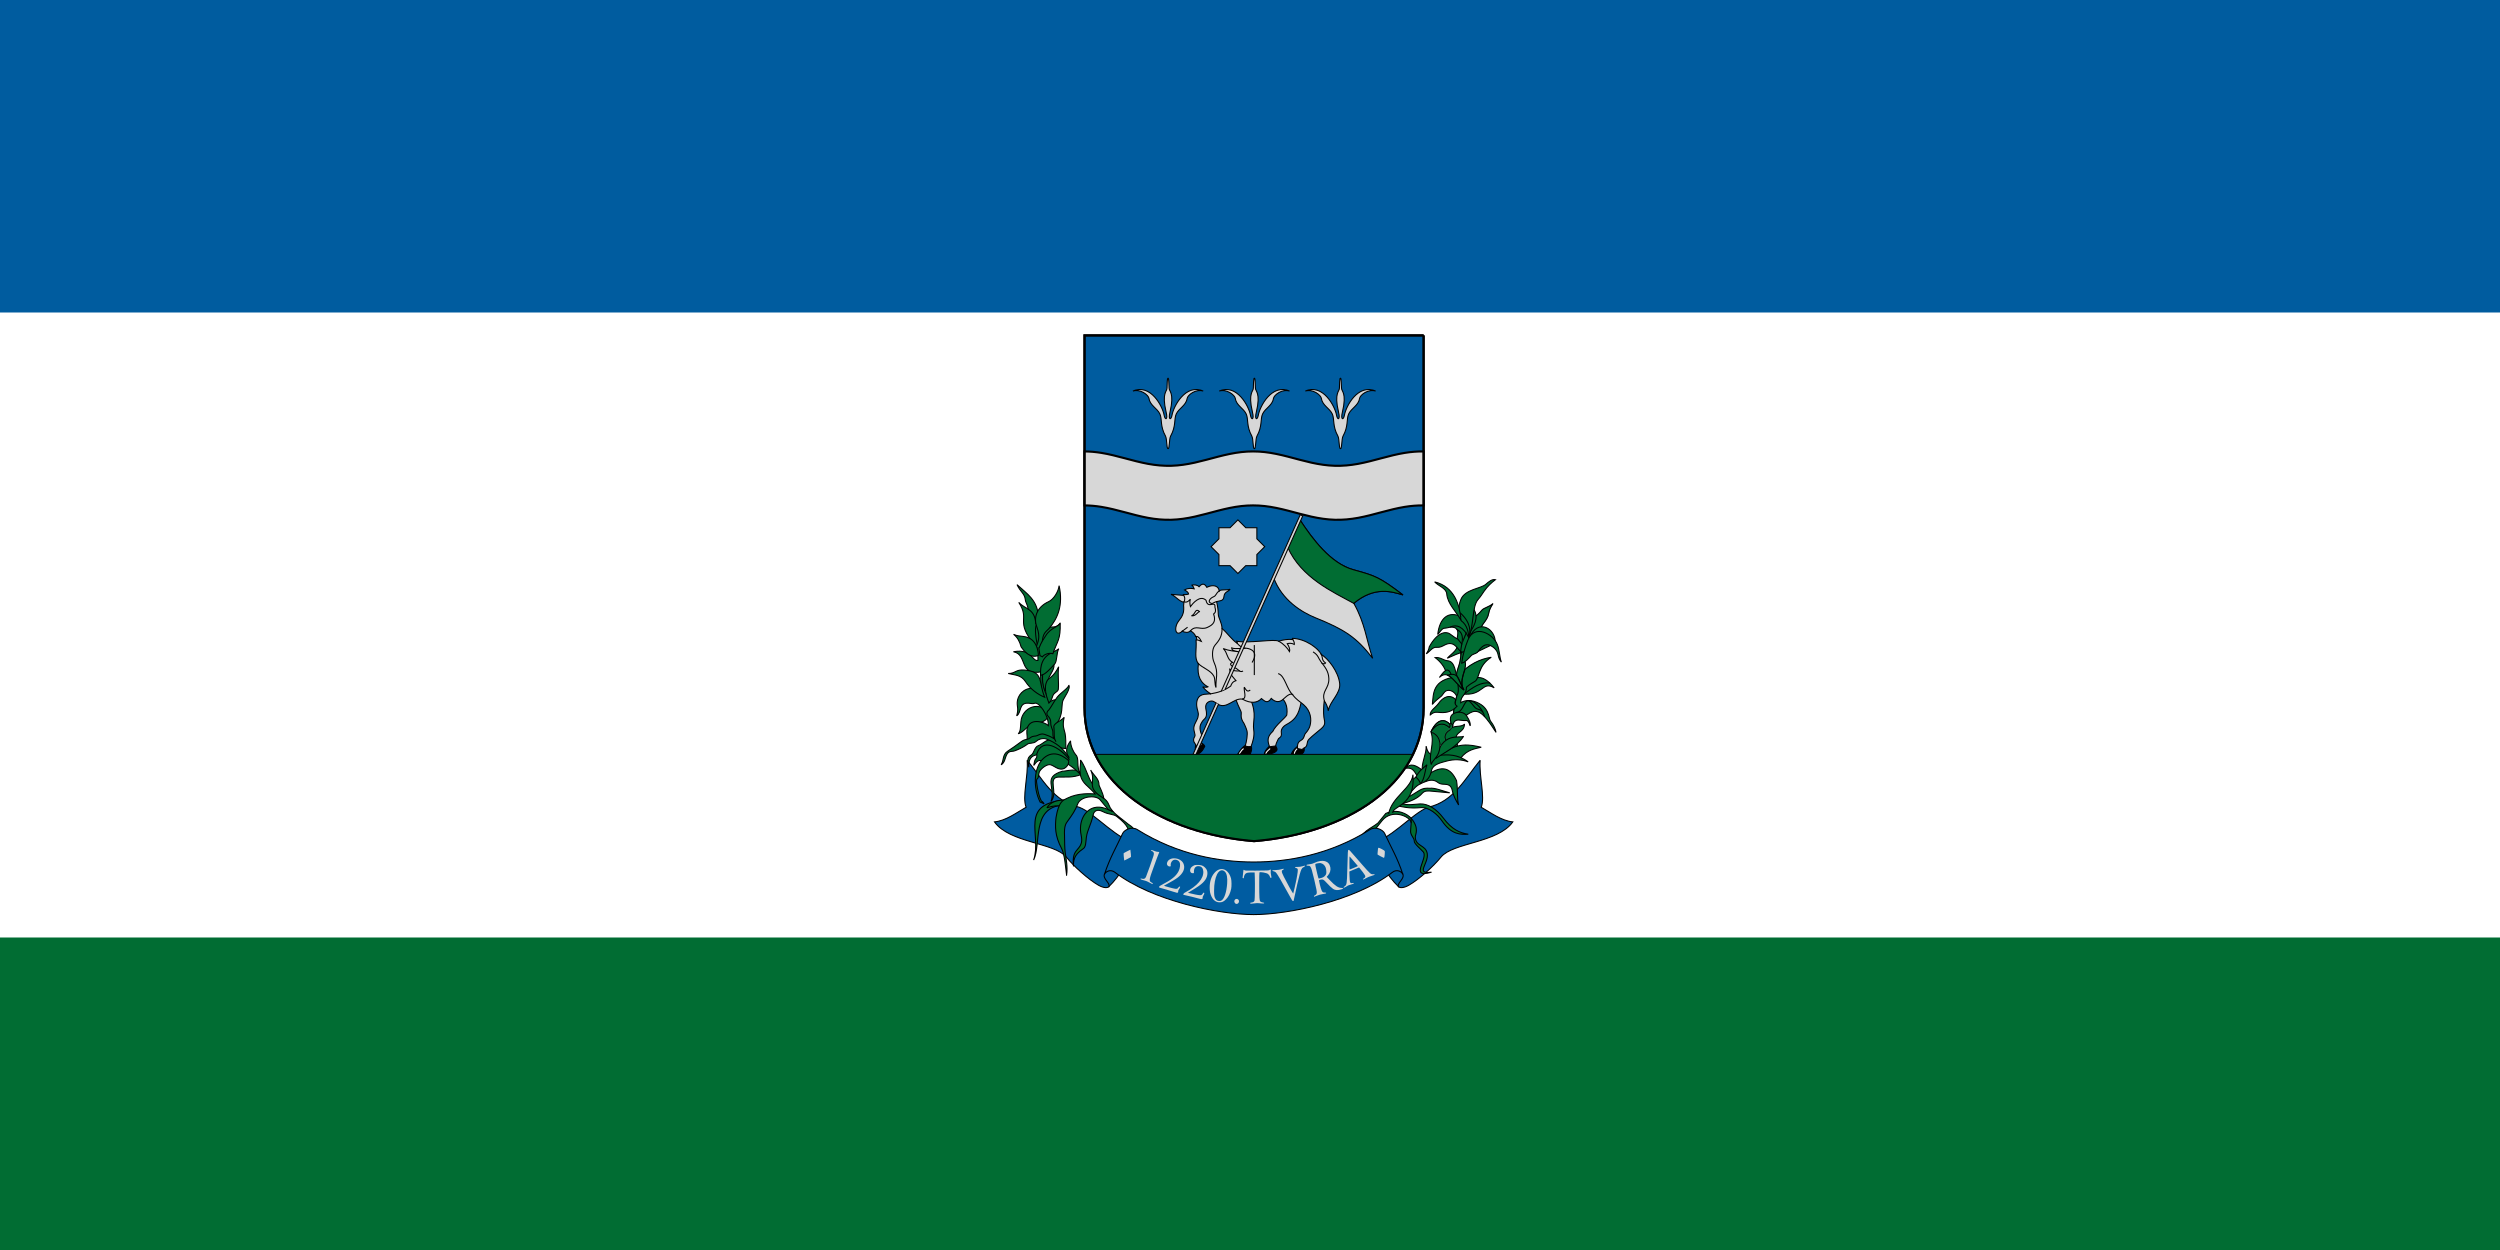 <svg width="1200" height="600" version="1.1" viewBox="0 0 1200 600" xmlns="http://www.w3.org/2000/svg">
 <g transform="translate(0,-522.52)">
  <g>
   <path d="m 0,522.52 h 1200 v 600 H 0 Z" fill="#fff" style="paint-order:fill markers stroke"/>
   <path d="M 0,972.52 H 1200 V 1122.52 H 0 Z" fill="#016d33" style="paint-order:fill markers stroke"/>
   <path d="M 0,522.52 H 1200 V 672.52 H 0 Z" fill="#005c9f" style="paint-order:fill markers stroke"/>
  </g>
  <g transform="matrix(.127 0 0 .127 105.802 857.991)">
   <g stroke="#000" stroke-linecap="square" stroke-miterlimit="2.667">
    <path d="m4547.577-1373.794v1406.88c0 292.886-295.904 476.35-640.901 504.519-344.997-28.169-640.9-211.633-640.9-504.519v-1406.88h1281.801z" fill="#005c9f" stroke-width="8"/>
    <path transform="translate(2632.656,-1707.719)" d="m633.125 772.375v204c21.197 0.171 42.397 2.101 63.594 5.531 29.412 4.759 58.838 12.361 88.25 20.219 29.412 7.857 58.807 15.836 88.219 21.25 29.412 5.414 58.838 8.129 88.25 7.281s58.806-5.27 88.219-11.781c29.412-6.511 58.838-14.979 88.25-22.562 29.412-7.583 58.807-14.13 88.219-17.438 29.412-3.307 58.838-3.301 88.25 0 29.412 3.301 58.838 9.856 88.25 17.438 29.412 7.581 58.807 16.047 88.219 22.562 29.412 6.515 58.838 10.927 88.25 11.781 29.412 0.854 58.807-1.872 88.219-7.281 29.412-5.409 58.838-13.392 88.25-21.25 29.412-7.858 58.807-15.454 88.219-20.219 23.709-3.841 47.416-5.776 71.125-5.5v-204c-23.709-0.276-47.416 1.659-71.125 5.5-29.412 4.765-58.807 12.361-88.219 20.219-29.412 7.858-58.838 15.841-88.25 21.25-29.412 5.409-58.807 8.135-88.219 7.281-29.412-0.854-58.838-5.266-88.25-11.781-29.412-6.515-58.807-14.981-88.219-22.562-29.412-7.581-58.838-14.136-88.25-17.438-29.412-3.301-58.838-3.307-88.25 0-29.412 3.307-58.807 9.854-88.219 17.438-29.412 7.583-58.838 16.051-88.25 22.562-29.412 6.511-58.807 10.934-88.219 11.781-29.412 0.847-58.838-1.867-88.25-7.281-29.412-5.414-58.807-13.393-88.219-21.25-29.412-7.857-58.838-15.459-88.25-20.219-21.197-3.43-42.397-5.36-63.594-5.531z" fill="#d7d7d7" stroke-width="8"/>
    <path d="m3465.189 542.961c-31.601 64.17-64.419 125.906-107.673 166.769-4.423 5.215-19.056 5.812-39.099-5.651-37.586-21.495-92.338-70.513-121.374-106.289-44.373-54.672-214.675-53.188-271.35-132.838 43.343-4.537 83.139-34.919 119.388-55.419-15.383-39.148 8.566-115.289 4.052-177.683 57.167 69.144 99.137 156.249 196.681 177.675 61.684 23.152 150.688 132.467 219.377 133.435z" fill="#005ca1" stroke-width="4"/>
    <path d="m4345.122 542.961c31.601 64.17 64.419 125.906 107.673 166.769 4.423 5.215 19.056 5.812 39.099-5.651 37.586-21.495 92.338-70.513 121.374-106.289 44.373-54.672 214.675-53.188 271.35-132.838-43.343-4.537-83.139-34.919-119.388-55.419 15.383-39.148-8.566-115.289-4.052-177.683-57.167 69.144-99.137 156.249-196.681 177.675-61.684 23.152-150.688 132.467-219.377 133.435z" fill="#005ca1" stroke-width="4"/>
   </g>
   <path d="m3341.345 661.972c-7.838 18.386 23.528 34.42 16.469 48.101" fill="none" stroke="#000" stroke-linecap="square" stroke-miterlimit="2.667" stroke-width="4"/>
   <path d="m4468.966 661.972c7.838 18.386-23.528 34.42-16.469 48.101" fill="none" stroke="#000" stroke-linecap="square" stroke-miterlimit="2.667" stroke-width="4"/>
   <g transform="translate(-1938.954)" fill="#d7d7d7" stroke="#000" stroke-linecap="square" stroke-miterlimit="2.667" stroke-width="4">
    <path d="m5530.464-993.708c20.612-36.984 12.301-64.212 21.015-83.012 10.207-22.022 37.254-32.347 41.043-58.296 2.016-13.806 32.416-37.017 60.91-28.495-67.117-29.196-112.379 58.521-117.9 90.974-3.467 20.381-15.26 18.772-7.581-11.502 17.633-74.9-4.55-77.987-3.443-91.496-1.034-12.287-0.372-36.86-3.921-36.86-4.173 0-2.887 24.573-3.921 36.86 1.107 13.509-21.076 16.597-3.443 91.496 7.678 30.275-4.114 31.884-7.581 11.502-5.521-32.452-50.782-120.17-117.9-90.974 28.495-8.523 58.894 14.689 60.91 28.495 3.789 25.949 30.835 36.274 41.043 58.296 8.714 18.8 0.403 46.027 21.015 83.012 6.319 11.338 3.532 48.061 9.877 48.061s3.558-36.723 9.877-48.061z"/>
    <path d="m6182.098-993.708c20.612-36.984 12.301-64.212 21.015-83.012 10.207-22.022 37.254-32.347 41.043-58.296 2.016-13.806 32.416-37.017 60.91-28.495-67.117-29.196-112.379 58.521-117.9 90.974-3.467 20.381-15.26 18.772-7.581-11.502 17.633-74.9-4.55-77.987-3.443-91.496-1.034-12.287-0.372-36.86-3.921-36.86-4.173 0-2.887 24.573-3.921 36.86 1.107 13.509-21.076 16.597-3.443 91.496 7.678 30.275-4.114 31.884-7.581 11.502-5.521-32.452-50.782-120.17-117.9-90.974 28.495-8.523 58.894 14.689 60.91 28.495 3.789 25.949 30.835 36.274 41.043 58.296 8.714 18.8 0.403 46.027 21.015 83.012 6.319 11.338 3.532 48.061 9.877 48.061s3.558-36.723 9.877-48.061z"/>
    <path d="m5856.738-993.708c20.612-36.984 12.301-64.212 21.015-83.012 10.207-22.022 37.254-32.347 41.043-58.296 2.016-13.806 32.416-37.017 60.91-28.495-67.117-29.196-112.379 58.521-117.9 90.974-3.467 20.381-15.26 18.772-7.581-11.502 17.633-74.9-4.55-77.987-3.443-91.496-1.034-12.287-0.372-36.86-3.921-36.86-4.173 0-2.887 24.573-3.921 36.86 1.107 13.509-21.076 16.597-3.443 91.496 7.678 30.275-4.114 31.884-7.581 11.502-5.521-32.452-50.782-120.17-117.9-90.974 28.495-8.523 58.894 14.689 60.91 28.495 3.789 25.949 30.835 36.274 41.043 58.296 8.714 18.8 0.403 46.027 21.015 83.012 6.319 11.338 3.532 48.061 9.877 48.061s3.558-36.723 9.877-48.061z"/>
   </g>
   <path d="m3845.583-676.688-29.688 29.688h-42v42l-29.687 29.687 29.687 29.688v42h42l29.688 29.687 29.687-29.687h42v-42l29.688-29.688-29.688-29.687v-42h-42z" fill="#d7d7d7" stroke="#000" stroke-linecap="square" stroke-miterlimit="2.667" stroke-width="4"/>
   <g transform="translate(-3297.042)" stroke-linecap="square" stroke-miterlimit="2.667" stroke-width="4">
    <g stroke="#000">
     <path d="m6983.803 172.859c-4.417 13.906-0.699 25.333-0.784 37.383 17.917-1.575 27.808-17.099 34.507-31.37-3.273-6.37-7.915-9.316-12.548-12.287z"/>
     <path d="m7170.194 176.257c-16.246 10.554-20.96 21.996-28.756 33.2l47.055 1.046c3.151-9.211 8.363-17.186 4.967-30.325z"/>
     <path d="m7242.084 210.503c0.48-8.209 5.233-18.127 19.606-31.893l23.266-1.569c3.341 5.635 6.058 11.024 5.49 14.639-2.391 15.222-38.694 18.57-48.362 18.822z"/>
     <path d="m7344.037 211.287c2.623-8.791 5.19-16.208 23.789-31.893l25.619 5.751c1.144 11.178-1.218 21.276-18.038 26.926"/>
    </g>
    <g fill="#d7d7d7" stroke="#000">
     <path d="m6945.636-390.497-55.944-4.705c21.517 8.18 34.759 34.703 58.558 29.279"/>
     <path d="m6984.587-243.319 3.921 29.802 29.017 1.83z"/>
     <path d="m7301.085-9.934c19.397 14.124 31.262 36.655 26.275 70.983-5.397 10.795-41.901 37.832-52.867 61.74-19.241 17.687-22.139 32.967-12.2 58.043l22.922-2.958c1.384-8.75 5.349-16.39 9.612-25.509 3.218-6.884 14.805-5.42 11.831-25.206-2.181-14.508 10.537-25.645 18.842-29.988 46.081-24.094 48.81-53.448 58.795-94.535l-24.152-60.609"/>
     <path d="m7132.158-6.976c5.988 19.996 14.258 37.78 22.182 54.716 2.454 5.245-0.476 13.986 1.131 22.61 1.629 8.741 6.754 17.616 9.654 21.276 0 0 8.738 17.47 11.737 28.974 3.323 12.746-1.425 41.707-6.625 56.905 9.459 4.305 15.546 2.989 22.182 2.588 7.187-19.652 13.484-40.149 9.982-63.589-4.769-31.922 12.997-56.859-11.831-114.607"/>
     <path d="m6932.042-255.605c-16.746 16.535-30.609 3.182-21.744-23.436 7.631-22.915 31.6-28.571 27.126-73.653-0.247-2.486 0.942-5.628 1.415-13.229 4.298-9.373 4.809-18.892-3.66-28.756 8.027 1.326 14.855 0.553 20.913-1.569-0.549-6.805-7.798-11.265-15.162-15.685 13.728-7.509 25.271-6.276 36.599-4.183-1.963-5.155-3.892-10.321-9.934-14.117 11.242-1.43 21.489-0.946 28.233 6.274 14.224-16.719 22.705-9.072 29.279 2.183 24.746-12.176 44.59-5.303 47.055 13.843 6.913-7.106 27.355-1.898 40.964-6.614-5.672 9.436-21.524 8.981-23.188 27.71-1.665 18.743-17.28 15.079-27.71 19.436 4.035 16.995 6.139 33.543 6.274 47.487 0.129 13.242 13.777 31.89 14.208 54.035 19.314 15.337 36.276 42.413 58.728 56.806l-3.398-8.888c46.946 8.73 145.921-9.909 158.646 0.046 15.582-5.285 35.478-8.734 53.22-6.388-0.467-2.561-2.599-4.617-2.599-4.617 51.041 1.14 99.014 37.526 110.895 61.333 24.845 14.727 63.97 63.48 69.168 109.592 4.243 37.641-38.665 68.565-43.083 103.147-2.241-14.758-7.556-26.779-15.329-38.079-2.515 21.652-3.612 42.696-1.268 62.265 4.545 22.885 6.068 29.11-11.241 44.18-14.755 12.846-29.565 23.478-45.225 38.951-10.791 10.662-2.594 26.542-17.515 32.416-2.603 1.024-5.228 2.607-7.843 6.535l-18.038-3.921c-0.442-15.678 1.003-23.628 13.454-30.956 13.611-8.011 10.19-18.584 17.132-26.818 2.339-2.774 12.428-12.832 16.765-28.528 6.252-22.628 3.74-55.181-24.346-79.437-13.59-11.737-27.547-18.527-41.843-38.347-6.598-3.465-14.711-1.482-34.937 17.561-13.334 12.554-29.116 13.22-45.288-2.773-15.085 22.511-25.84 9.304-37.135 0.555-14.203 15.6-38.538 20.921-72.278 1.983-34.08-4.296-57.626 38.951-92.258 19.644-6.383-3.558-14.898-12.468-24.023-12.298-10.228 0.191-24.952 7.973-21.819 27.825 8.693 38.639-4.926 36.131-13.309 49.54-7.158 11.45-14.483 22.813-1.109 53.237-3.545 11.721-8.596 23.605 2.958 34.382l-22.922 5.915c-4.329-9.558-19.02-18.777-7.327-36.97 4.159-6.471-5.202-20.268-3.33-34.311 2.369-17.771 15.536-28.997 16.269-44.436 2.94-9.696-4.25-21.923-5.509-36.641-1.71-19.986 3.716-40.592 28.733-43.954 11.095-1.491 18.39-0.893 24.703-1.915-9.726-5.117-20.128-13.422-30.837-26.4 11.094 2.318 16.57 1.827 19.812 0.218-25.299-14.042-42.314-37.662-36.231-87.989-16.818-21.05-5.612-51.664-8.706-89.306 10.242-0.953 13.808 3.658 20.343 5.795-6.197-12.859-13.201-21.283-22.176-18.869-1.907-9.54-10.402-15.786-19.135-21.913-8.276 9.031-19.801 6.989-31.435 2.102z"/>
    </g>
    <g fill="none" stroke="#000">
     <path d="m7297.784-217.336c16.95 8.569 32.218 25.504 39.928 38.449 2.8-9.549-2.375-19.71-8.503-29.946 9.207-2.351 18.109-1.66 26.619 2.958 0.571-4.38 0.01-9.642-5.635-18.855"/>
     <path d="m7428.289-176.669c18.319 11.955 17.486 21.174 27.508 35.127 14.016 19.514 29.424 34.687 30.591 64.699 1.5 38.578-29.025 47.037-16.692 84.655"/>
     <path d="m7460.822-134.153c6.054 1.933 11.174 2.465 13.309-1.479-16.38-11.112-9.811-21.378-16.637-33.273"/>
     <path d="m7296.675-94.965c23.4 8.092 31.151 59.926 52.867 78.746"/>
     <path d="m7071.639-407.502c-12.136 7.604-10.38 17.549-21.436 21.711-6.561 2.47-14.072 8.768-15.775 14.639-1.77 6.104 7.182 12.327 12.638 9.934 4.497-1.973 8.492-5.141 14.856-6.338"/>
     <path d="m6932.565-256.128 18.299-13.594"/>
     <path d="m6938.804-367.065c9.64 3.728 17.355-1.206 24.215-9.982-3.353 10.646-1.97 19.517 0.185 28.097 9.114-12.162 36.214-44.979 58.967-23.846 3.267 17.144 11.927 18.172 22.182 15.527 11.739-3.027 11.964 3.538 11.461 10.352 5.587 20.019-0.952 21.991-4.946 25.946 9.746 28.981-1.271 40.743-24.063 50.986-24.919 11.199-42.652-10.775-63.263 12.548"/>
     <path d="m6967.072-313.901c17.52-7.428 12.707-31.393 31.632-15.424-7.265-2.464-13.448 17.456-31.632 15.424z"/>
     <path d="m7082.696-265.483c1.097 29.04-12.873 46.77-26.326 62.196-13.175 15.107-11.229 48.99-4.067 64.698 18.888 41.425 5.101 62.385 7.579 95.568-5.758-11.867-2.474-31.501-7.895-42.447-11.092-22.398-44.868-32.346-58.988-48.315"/>
     <path d="m7039.224-19.022c27.578-4.548 52.981-12.2 76.334-29.54 2.845-8.685 7.271-16.581 19.868-20.391-8.998-12.012-20.492-17.783-24.05-43.395 13.797 5.8 22.951 7.368 36.599 6.797"/>
     <path d="m7160.521 0.062c16.985-1.864 3.503-31.921 6.274-44.441 5.527 9.166 10.665 19.723 20.913 12.025"/>
     <path d="m7160.255-104.577c-10.845 4.838-12.468-5.315-30.316-14.049-7.589-3.714-25.105-13.288-7.394-19.224-22.714-12.938-17.999-36.602-35.491-52.498 20.457 8.294 40.914 9.937 61.37 12.57-29.244-4.28-28.806-9.549-29.273-14.788 15.615 5.702 42.753-0.16 54.326 0.95 19.957 1.915 46.995 14.499 23.748 52.287"/>
     <path d="m7140.131-210.119c12.638 15.616 23.605 16.252 29.017 18.561"/>
    </g>
    <g stroke="#000">
     <path d="m7069.171 20.35-157.64 352.305-9.545-4.271 157.661-352.353" fill="#d7d7d7"/>
     <path d="m7378.379-674.656c45.93 69.599 114.428 162.472 200.378 186.329 83.37 23.141 97.562 27.12 187.808 95.383-41.462-12.162-106.587-34.128-185.893 31.576 42.812 75.68 47.524 138.66 71.286 207.99-60.614-79.344-106.582-108.955-215.905-153.056-52.304-21.1-126.988-66.652-158.232-151.577" fill="#d7d7d7"/>
     <path d="m7378.375-674.656-47.344 101.969c51.071 115.346 171.79 168.857 249.219 211.531l0.594 0.062c-0.053-0.094-0.103-0.187-0.156-0.281 79.306-65.704 144.414-43.724 185.875-31.563-90.246-68.262-104.442-72.234-187.812-95.375-85.95-23.857-154.445-116.745-200.375-186.344z" fill="#016d33"/>
     <path d="m7080.591-30.775 297.608-665.114 9.545 4.271-293.059 654.948" fill="#d7d7d7"/>
    </g>
    <g fill="none" stroke="#fff">
     <path d="m7149.019 205.536c4.774-6.947 9.504-13.629 13.594-16.469"/>
     <path d="m7248.619 205.275c3.291-6.904 9.067-11.323 14.378-16.208"/>
     <path d="m7356.324 205.536c0.54-4.061 2.539-8.851 8.627-15.685"/>
    </g>
   </g>
   <path d="m3907.577-92.007v-109.431" fill="none" stroke="#000" stroke-linecap="square" stroke-miterlimit="2.667" stroke-width="4"/>
   <path transform="translate(2632.656,-1707.719)" d="m673.281 1917.375c92.113 189.37 331.489 305.952 600.75 327.938 269.262-21.985 508.605-138.568 600.719-327.938z" fill="#016d33" stroke="#000" stroke-linecap="square" stroke-miterlimit="2.667" stroke-width="4"/>
   <g transform="translate(-1600)" fill="#016d33" stroke="#000" stroke-linecap="square" stroke-miterlimit="2.667" stroke-width="4">
    <path d="m4803.093 381.915c-191.46 9.356-96.43 131.259-129.572 227.251 30.101-62.213-9.226-197.827 109.273-207.566"/>
    <path d="m5055.766 517.26c2.936-31.989-16.792-36.402-26.006-44.752-18.398-15.515-44.46-33.323-55.347-46.334-22.138-9.069-45.064-22.021-71.89-15.162-36.509 9.335-59.794 53.281-49.578 102.999 4.898 23.835 2.892 36.176-13.424 54.375-10.266 11.451-19.903 24.564-15.332 64.57-0.175-20.478 0.283-42.056 34.416-65.093 13.547-7.043 11.69-26.712 14.117-43.918 4.317-30.607 16.503-43.975 26.142-86.791 2.683-11.918 13.814-22.637 35.553-11.502 25.388 13.004 40.288 8.731 53.578 18.901 44.835 34.311 45.843 52.27 41.055 60.57"/>
    <path d="m4739.302 387.865c18.856-54.7-33.517-91.7 43.255-114.607 8.466 2.052 63.737-17.265 72.092 12.2-35.197 13.265-54.813 9.12-86.51 9.982-44.243 1.202-0.37 58.29-28.837 92.425z"/>
    <path d="m4796.606 382.689c-31.006-1.867-59.194 5.663-72.831 28.837 25.164-8.325 42.092-8.731 52.128-6.285"/>
    <path d="m4849.716 284.485c-11.865-11.154-22.564-22.308-39.736-33.462-5.501-3.573-10.318-9.179-10.27-13.067 0.043-3.466 4.012-7.315 3.603-9.415-0.927-4.544 0.784-9.226-0.654-13.071-7.411-19.815-6.302-33.772 10.457-56.989-0.01 21.729 11.97 43.824 19.345 52.284 15.022 14.867 1.166 42.404 17.253 73.72z"/>
    <path d="m4731.538 55.873c-5.3 32.081-32.347 30.082-54.11 43.473-21.812-9.409-39.055 27.032-62.346 32.316 9.119-7.641 8.63-22.675 10.352-45.103 4.277-55.718 73.221-81.815 106.104-30.685z"/>
    <path d="m4731.033-39.674-2.614-26.665c-0.241-24.202 33.049-47.382 18.299-72.151l2.614-56.466 23.375-90.293c-11.831 18.454-31.43 12.306-48.732 13.436l-32.154-39.736c-4.618-63.002-42.89-85.111-81.04-120.252 13.128 28.675 28.971 33.036 31.37 57.251 1.169 11.797 11.764 22.046 10.718 44.703l24.312 106.659c5.807 25.968 14.53 51.935 12.548 77.903-23.561 3.587-20.749-45.479-92.542-32.939 56.176 10.631 16.744 93.568 108.75 75.288-1.916 29.147 0.705 54.325 9.934 73.72"/>
    <path d="m4676.453-204.396c-75.166-93.786-14.555-92.168-59.152-160.45 24.64 26.932 60.31 23.142 63.958 78.377-0.455 4.779 6.5 2.914 3.125 6.985-8.079 9.747-2.36 57.764 6.117 85.441"/>
    <path d="m4683.108-195.524c6.296-19.781 17.209-34.797 2.958-75.789-13.152-31.797-3.714-74.677 44.734-96.492 18.048-8.126 36.756-37.766 39.004-60.076 16.328 73.509-5.485 124.419-38.047 161.808-10.779 12.377-25.378 15.961-25.726 59.089l-7.674 13.858"/>
    <path d="m4798.084 666.62c-3.806-32.639-7.749-80.45-18.855-101.298-25.749-48.337-24.576-83.352-21.073-116.826 10.418-62.255 27.116-65.494 42.516-73.201 41.245-20.641 88.115-17.14 105.51-16.045-10.215-12.432-23.768-23.968-34.813-34.724-35.267-34.343-17.808-70.466-20.607-93.633 24.971 33.131 34.66 93.769 53.763 94.227l32.722 49.891c18.342 11.832 20.54 26.682 25.54 36.329 4.136 6.349 7.659 10.246 11.276 14.788l-18.855-8.133-31.055-37.525c-18.877-18.728-73.88-11.518-83.922 16.452-8.316 23.16-22.447 43.724-36.97 63.404-7.762 10.518-14.877 19.002-12.94 57.304 0.325 23.666 0.306 44.98 2.588 62.849 2.711 21.226 10.083 54.324 5.176 86.14z"/>
    <path d="m4937.359 375.084c-8.645-6.244-16.964-10.143-26.146-19.014-31.708-30.635-2.51-47.204-22.182-87.249 11.753 21.233 31.842 32.495 31.609 55.825-0.052 5.191 14.278 27.595 18.325 51.516"/>
    <path d="m4691.297-164.109c-30.89 12.357-54.121-16.413-65.134-32.858-5.395-20.985-14.757-36.845-28.454-47.136 25.645 12.725 50.072 0.85 73.72 25.096 13.78 14.128 20.108 37.538 19.868 54.898z"/>
    <path d="m4724.758 26.465c13.42-15.062 17.221-25.527 21.698-39.213 6.542-13.389 17.304-12.366 20.391-23.266 2.664-27.848-3.005-53.374 1.307-85.484-19.575 39.642-37.913 42.325-43.134 52.022-16.557 30.752 1.656 58.209-0.262 95.94z"/>
    <path d="m4645.028 162.717c8.068-11.739 1.579-30.405 2.958-43.255 5.519-51.441 65.947-32.877 81.334-18.855 0.983-39.903-36.479-89.055-50.649-84.292-8.992 3.023-14.236 0.75-23.661 0-39.221-3.122-25.696 34.376-45.473 47.691 7.999-28.194 1.024-32.069 2.114-51.933 1.275-23.238 21.378-53.558 61.105-52.693l28.467 4.806c-0.37-19.547-1.109-33.714-1.479-58.782l7.764-1.109c-2.93 55.761 10.65 63.717 16.637 90.947l7.024 20.334c13.143-15.926 32.952-11.76 36.6-12.2l-31.055 50.279 29.349 101.689-56.466-10.457z"/>
    <path d="m4715.271-6.237c-25.102-10.237-53.15-29.512-72.461-59.152-17.048-26.166-39.658-24.014-65.437-30.685 27.769 0.718 27.35-16.208 62.11-12.94 73.155 6.878 50.953 41.227 75.789 102.777z"/>
    <path d="m4751.502 155.693c-2.32-7.526-5.607-10.82-5.176-30.316 0.242-10.957-8.735-17.247-8.133-37.709 0.289-9.832-5.869-18.481-11.091-23.661-4.995-4.955-4.65-15.826 3.327-21.443 7.334-8.193 21.04-34.421 32.534-49.54 11.271-14.826 45.972-36.843 43.255-45.473 8.961 12.774-17.855 47.666-22.182 59.522-6.224 14.609 2.849 53.63-25.14 89.098"/>
    <path d="m4738.193 163.087c-5.995-6.988-14.784-13.246-27.356-13.108-8.069 0.089-18.784 2.161-27.73 10.52-10.014 9.357-26.041 5.11-32.661 10.37-8.89 7.064-24.095 15.591-37.546 21.144-6.66 2.749-13.787 6.078-21.48 6.195-20.12 0.305-21.977 19.784-27.997 35.161-2.653 6.778-7.307 12.46-12.67 15.858 11.083-18.274 4.386-38.05 24.4-51.389 17.43-11.616 34.109-23.033 49.54-34.752 18.556-14.093 23.433-5.865 36.6-16.418 10.048-8.053 19.064-4.595 25.694-7.982 20.087-10.262 25.907-4.938 35.306-1.849 11.85 3.895 19.745 8.118 29.946 14.418 15.193 9.384 19.017 23.249 27.358 35.491l-9.982 1.109"/>
    <path d="m4699.662-88.82c-3.603-83.536 46.86-81.795 69.014-100.907-9.242 15.98-5.737 47.029-15.685 58.035-40.942 45.299-42.701 38.216-53.329 42.873z"/>
    <path d="m4769.2 184.623 26.142 3.137c-0.212-19.156 0.281-43.172-3.2-58.558-3.385-14.961-10.818-26.583-3.074-59.603-12.936 15.455-44.034 22.65-38.69 39.736 2.087 19.72-1.572 38.388 6.797 50.715"/>
    <path d="m4697.895 209.669c-1.152 3.373-46.436-7.107-42.516 48.8-2.937-17.181-10.568-34.676 10.352-47.322 8.25-4.987 11.885-30.311 25.509-34.382 14.213-4.247 31.973-25.317 43.255-19.964 36.9 17.508 53.858 36.968 72.831 63.958"/>
    <path d="m4716.132 240.043c-8.498-2.138-20.662-21.223-42.088 11.502 2.277-8.742 2.045-19.084 7.843-25.619 6.77-7.631 2.446-14.45 3.921-18.822 21-62.208 85.103-24.813 122.082 20.913"/>
    <path d="m4713.161 397.29c-3.165-2.429-7.489-4.859-15.067-7.288-27.311-54.217-24.815-131.427 13.071-165.644 40.786-36.836 82.147-2.077 95.156 9.411 0.593 16.488-12.229 30.609-26.703 31.615-16.482 1.145-29.996-13.691-43.203-16.669-11.247-2.536-33.119 12.332-40.322 25.313-4.143 7.467-2.789 24.541-8.887 28.265-3.18 1.943-2.318 6.99-2.705 10.948 4.166 35.836 10.455 58.525 18.574 73.07 4.676 1.892 7.462 5.427 10.087 10.979z"/>
    <path d="m4706.766-158.944-9.194-4.642-4.183-27.188c9.823-26.071 19.842-38.13 26.142-48.444 18.52-30.324 52.686-34.854 54.375-48.803 1.775 65.169-9.884 66.898-27.71 117.205-16.608-5.146-34.982 4.563-39.429 11.872z"/>
   </g>
   <g transform="translate(-2540)">
    <g>
     <path d="m7229.557-308.029-9.192 96.166 48.79-30.406z" fill="#016d33"/>
     <g stroke-linecap="square" stroke-miterlimit="2.667">
      <path d="m7238.628-34.707c-15.39-8.845-34.887-41.018-59.08-55.159 45.183-15.505 39.987 30.436 59.603 55.421-23.202-39.282 18.172-81.391 3.137-111.103l62.74-119.468c1.468-15.783 12.206-21.977 21.059-38.228 11.915-21.87 2.558-24.745 23.56-57.166-11.679 12.067-33.978 16.084-41.776 25.14-12.309 14.295-21.002 24.306-33.273 24.03l-46.95 113.147c5.997 63.017-16.063 84.942-15.685 108.227" fill="#016d33" opacity=".487" stroke="#000" stroke-width="4"/>
      <path d="m7233.922-18.76c79.761 9.63 73.419-51.11 120.252-23.005-24.764-31.014-51.429-49.1-83.131-32.939" fill="#006d33" stroke="#000" stroke-width="4"/>
      <path transform="translate(2632.656,-1707.719)" d="m4601.506 1685.914c0-1.643 3.753-8.868 5.427-10.447 2.288-2.158 2.245-2.438-1.873-12.162-2.511-5.93-2.873-8.13-2.836-17.254 0.024-5.751 0.586-12.809 1.25-15.685 2.984-12.921 8.959-32.585 10.418-34.286 2.769-3.228 19.054-14.418 29.425-20.219 15.629-8.742 35.244-16.303 51.239-19.749 3.568-0.769 3.478-0.621-4.237 6.933-13.004 12.733-20.162 24.942-28.697 48.948l-4.293 12.076-7.048 1.846c-3.877 1.016-8.917 2.8-11.201 3.965-3.678 1.877-4.022 2.363-3.007 4.26 0.788 1.473 1.692 1.903 2.896 1.379 5.954-2.592 13.747-5.006 14.317-4.435 1.673 1.673-3.843 6.689-14.904 13.553-6.612 4.103-14.791 9.764-18.175 12.58-5.519 4.593-6.153 5.527-6.153 9.075 0 4.585-2.637 14.252-4.819 17.667-1.007 1.576-2.531 2.353-4.616 2.353-1.712 0-3.113-0.178-3.113-0.395z" fill="#016d33" stroke="#016d33" stroke-width="4.183"/>
      <path transform="translate(2632.656,-1707.719)" d="m4575.56 1750.457c1.799-4.512 4.682-9.714 6.407-11.559 2.443-2.615 2.873-3.672 1.948-4.787-0.919-1.108 0.6-5.904 6.721-21.218 4.35-10.883 8.359-20.253 8.91-20.824 0.658-0.681 1.313-0.534 1.908 0.429 0.6 0.971 0.039 2.776-1.661 5.344-1.412 2.133-3.469 6.252-4.571 9.154-2.012 5.294-3.997 19.048-2.75 19.048 0.366 0 3.964-1.681 7.995-3.735 4.031-2.054 7.962-3.583 8.735-3.398 1.982 0.474-10.364 22.827-16.371 29.639-3.884 4.405-5.746 5.614-10.818 7.025-3.369 0.937-6.936 2.014-7.925 2.394-1.497 0.575-1.25-0.686 1.472-7.513z" fill="#016d33" stroke="#016d33" stroke-width="4.183"/>
     </g>
    </g>
    <path d="m7336.921-60.065c-32.921-4.184-62.436 15.009-99.862 44.441" fill="none" stroke="#000" stroke-linecap="square" stroke-miterlimit="2.667" stroke-width="4"/>
    <path d="m7237.998 68.813c22.62-13.058 42.846-37.518 74.68-7.024 18.909 18.113 33.311 41.853 48.431 64.698-1.203-9.982-8.546-27.286-20.334-42.146-9.59-12.089-1.444-56.975-65.067-75.789-18.405-4.23-34.584-2.669-48.061 5.915-0.584-27.968 21.683-27.039 21.812-58.782 14.444-12.61 22.081-15.741 32.042-22.023 19.181-12.097 9.314-58.059 61.695-90.974-39.775 6.121-85.085 24.72-128.049 73.606-96.789 9.341-89.974 65.863-94.679 104.681 10.667-13.833 22.563-21.393 35.183-32.326l8.735-11.592c13.255-18.9 39.953-6.732 47.923 12.196-2.884 25.424-15.31 55.326-10.279 74.595" fill="#006d33" stroke="#000" stroke-linecap="square" stroke-miterlimit="2.667" stroke-width="4"/>
    <g fill="#016d33" stroke-linecap="square" stroke-miterlimit="2.667">
     <path d="m7238.628-34.707c-15.39-8.845-34.887-41.018-59.08-55.159 45.183-15.505 39.987 30.436 59.603 55.421-23.202-39.282 18.172-81.391 3.137-111.103l62.74-119.468c1.468-15.783 12.206-21.977 21.059-38.228 11.915-21.87 2.558-24.745 23.56-57.166-11.679 12.067-33.978 16.084-41.776 25.14-12.309 14.295-21.002 24.306-33.273 24.03l-46.95 113.147c5.997 63.017-16.063 84.942-15.685 108.227 5.215 35.536 11.472 60.557 1.561 77.561-5.371 15.193-7.377 32.148-10.793 49.947-4.383 20.084-1.075 41.697-15.603 58.883-16.766-19.007-46.319-26.602-71.89 27.972 32.398-48.65 61.915-23.108 69.276-16.208 1.542-3.571 4.598-6.494 1.569-12.025" stroke="#000" stroke-width="4"/>
     <path d="m7265.725-256.524c18.642-28.067 31.209-60.85 5.176-90.207" stroke="#000" stroke-width="4"/>
     <path transform="translate(2632.656,-1707.719)" d="m4562.394 1800.606c-0.367-1.155 0.248-4.114 1.392-6.7 1.127-2.547 2.549-6.976 3.161-9.843 0.612-2.866 1.353-6.27 1.648-7.564 0.294-1.294 1.26-2.353 2.147-2.353 1.312 0 1.485-0.853 0.926-4.581l-0.687-4.581 5.067-1.955c7.428-2.866 20.168-2.647 26.988 0.464 2.854 1.302 6.045 3.141 7.09 4.086 1.81 1.638 1.675 1.859-2.837 4.668-4.731 2.944-6.045 5.645-3.266 6.712 0.809 0.31 3.388-0.645 5.731-2.124 2.342-1.479 4.706-2.689 5.252-2.689 0.932 0 9.505 14.567 9.505 16.151 0 0.402-1.24-0.244-2.755-1.436-2.29-1.801-4.277-2.175-11.764-2.213-4.955-0.025-12.399-0.439-16.543-0.919-14.142-1.64-22.081 1.783-27.64 11.917-2.317 4.224-2.863 4.698-3.415 2.96z" stroke="#016d33" stroke-width="4.183"/>
     <path transform="translate(2632.656,-1707.719)" d="m4518.898 1876.989c0-16.212-11.306-34.616-25.619-41.702-3.451-1.708-6.458-3.212-6.683-3.341-0.87-0.499 8.87-12.157 13.408-16.047 11.285-9.673 24.83-12.479 36-7.456 4.976 2.237 17.39 11.503 17.397 12.986 0 0.413-2.466 2.627-5.486 4.922-10.896 8.28-15.793 19.566-13.482 31.073l1.217 6.061-3.948 3.693c-2.172 2.031-5.941 5.994-8.376 8.807l-4.428 5.114z" stroke="#016d33" stroke-width="4.183"/>
     <g stroke="#000" stroke-width="4">
      <path d="m7213.598 188.226c3.708-4.239 1.463-18.187-2.218-35.491-6.23-29.284 29.289-23.291 30.685-57.673-12.351 14.733-45.632 1.269-55.455 22.552-43.085 25.332 2.834 71.476 26.988 70.613z"/>
      <path d="m7091.711 313.764c17.278-7.538 33.976-10.114 49.147 1.569 12.652 9.743 23.986 5.876 35.553 8.365 12.35 2.658 17.774 12.166 19.345 21.959 4.314 21.81 14.59 38.829 24.05 55.421-7.045-25.134-2.127-57.511-7.843-92.019-22.575-48.264-53.983-60.129-107.181-23.096"/>
      <path d="m6835.763 551.273c15.796-52.011 51.823-59.977 79.116-82.074l29.576-36.231c44.553-20.075 82.602 2.842 96.122 18.485 31.545 36.496 15.696 60.276 15.527 69.504-0.678 37.088 40.034 30.268 45.104 63.589 5.997 39.414-47.022 78.505 16.267 70.243-85.952 26.675-11.992-51.868-31.055-76.159-6.816-8.685-35.167-31.09-34.401-41.407 0.892-12.006-16.407-22.428-13.571-41.063l2.084-28.792c-4.219-24.032-73.456-53.143-110.126-7.043l-25.879 32.534c-9.84 9.123-16.751 18.778-5.176 31.794"/>
      <path d="m6982.438 402.123c24.232 6.619 51.497 12.614 93.588 8.888 32.206-2.851 64.217 25.89 80.517 49.669 36.488 53.23 70.664 52.328 99.862 50.715-32.958-4.863-62.102-18.035-94.111-60.649-27.076-36.047-58.908-54.773-87.837-53.852-22.66 1.56-43.418 5.881-70.06-0.523 29.155-7.207 60.598-18.936 78.948-40.781 9.585-9.323 19.171-7.275 28.756-7.32l74.243 6.797c-26.166-6.831-56.339-19.794-75.811-17.254-12.076-0.5-24.314-1.744-42.873 10.457-13.902 9.14-27.897 17.751-42.873 24.573"/>
     </g>
    </g>
    <path d="m7040.473 467.477v-15.946" fill="none" stroke="#000" stroke-linecap="square" stroke-miterlimit="2.667" stroke-width="4"/>
    <g fill="#016d33" stroke="#000" stroke-linecap="square" stroke-miterlimit="2.667" stroke-width="4">
     <path d="m7151.778 212.612c62.429-50.994 110.649-39.678 153.506-29.931-26.068 6.207-52.361 9.601-76.528 39.558"/>
     <path d="m7035.768 358.205c11.789-16.967 25.631-32.257 46.01-40.258 20.563-8.074 30.939-24.847 36.076-48.624 4.734-21.916 34.632-28.198 55.421-33.984 29.331-8.164 57.219-6.846 82.608 2.614-83.489-60.568-144.851 13.25-158.942-59.603 2.614 27.46-20.305 69.594-13.594 93.065-17.629 22.542-25.566 23.278-38.167 34.507"/>
     <path d="m7133.003 225.566c36.436-25.583 77.346-41.719 105.734-84.292-15.118 9.009-81.173-19.533-105.734 84.292z"/>
     <path d="m7066.092 294.941c-12.032-14.702-15.716-38.308-47.055-32.416 19.859-22.738 40.989-9.862 62.218 5.751"/>
     <path d="m7115.627 125.747c14.388 43.619-10.915 83.07 0.739 122.371 3.72-14.929 20.27-23.779 28.017-44.861 9.902-26.948 7.765-65.915-28.757-77.51z"/>
    </g>
    <path d="m7213.009 50.777c22.426-0.574 26.318-40.297 41.827-44.487 9.541 0.496 21.288 22.104 29.279 28.279 6.699 7.429 27.995 1.305 33.462 31.893" fill="none" stroke="#000" stroke-linecap="square" stroke-miterlimit="2.667" stroke-width="4"/>
    <path d="m7256.404 6.336c14.432-1.494 39.449 14.369 54.375 42.35" fill="none" stroke="#000" stroke-linecap="square" stroke-miterlimit="2.667" stroke-width="4"/>
    <g fill="#006d33" stroke="#000" stroke-linecap="square" stroke-miterlimit="2.667" stroke-width="4">
     <path d="m7257.441-229.536c21.013-49.472 12.339-120.194 36.382-146.771 8.416-9.303 17.177-23.259 21.812-29.946 13.453-19.407 28.392-33.131 43.255-44.364-12.2-2.829-24.438 6.982-36.6 17.746-18.067 15.99-77.616 18.468-93.534 56.194-7.221 17.113-9.036 32.041-7.764 48.061"/>
     <path d="m7237.582-178.226c-16.623 5.317-37.056 13.681-60.649 24.573 16.599-18.45 46.572-34.468 35.03-58.035-0.09-20.3 19.795-59.382-20.391-59.603-5.713-0.032-16.28 3.743-25.096 4.183-9.035-0.205-17.005 14.362-25.619 23.528 7.042-63.539 41.37-89.041 86.405-67.969"/>
     <path d="m7231.9-176.588c-15.493-6.542-26.274-47.041-64.377-27.256-9.755 5.066-19.131 10.281-30.325 8.888-16.826-2.093-26.537 16.861-39.736 24.573 5.147-7.78 10.187-15.633 11.241-26.142 30.756-56.161 62.49-59.584 77.641-49.408 10.513 7.061 21.63 16.776 30.063 19.606l15.471 18.869"/>
     <path d="m7229.217-296.387c-18.195-33.61-50.997-61.969-54.375-100.907-1.86-21.443-32.436-29.967-45.487-44.964 74.881 18.31 94.818 87.883 99.862 145.871z"/>
    </g>
    <g fill="none" stroke="#000" stroke-linecap="square" stroke-miterlimit="2.667" stroke-width="4">
     <path d="m7229.063-169.809c-7.521-23.858 24.329-72.551-15.531-92.593"/>
     <path d="m7188.958-271.813c23.064-11.05 48.781-0.883 69.537 40.781"/>
     <path d="m7229.217-295.864c24.97 17.713 27.403 46.902 29.279 63.263 6.063-20.418 9.324-53.699-31.37-91.496"/>
    </g>
    <g fill="#016d33" stroke-linecap="square" stroke-miterlimit="2.667">
     <path d="m7058.249 295.464c11.928-23.568 27.276-33.454 41.827-46.532-8.051 23.477-8.86 55.105-24.05 71.106-3.989-9.482-9.61-17.877-17.776-24.573z" stroke="#000" stroke-width="4"/>
     <path transform="translate(2632.656,-1707.719)" d="m4558.707 1783.785c-0.079-4.788 2.01-10.956 4.161-12.286 1.832-1.132 0.587 6.231-2.064 12.204l-2.024 4.559-0.074-4.478z" stroke="#016d33" stroke-width="4.183"/>
     <path transform="translate(2632.656,-1707.719)" d="m4554.45 1818.24c0-0.527 0.71-2.971 1.578-5.431s1.518-4.989 1.445-5.621c-0.399-3.434 0.266-3.852 2.206-1.386 3.123 3.971 2.654 7.109-1.569 10.477-2.013 1.606-3.66 2.489-3.66 1.961z" stroke="#016d33" stroke-width="4.183"/>
    </g>
    <g fill="#006d33" stroke="#000" stroke-linecap="square" stroke-miterlimit="2.667" stroke-width="4">
     <path d="m7198.37-87.252-25.619-11.502c-5.258-21.998-21.937-42.306-41.827-57.512 19.874-2.361 32.197 11.188 46.532 12.025 31.033 1.813 29.885 50.477 37.644 66.923"/>
     <path d="m7180.593-88.82c-9.946-4.634-20.737-4.194-33.462 7.843 12.382-15.274 32.209-50.785 46.01-6.797"/>
     <path d="m7276.534-171.429 81.562-39.213c3.651-54.396-65.377-96.754-97.248-20.652"/>
    </g>
    <g fill="#016d33" stroke="#000" stroke-linecap="square" stroke-miterlimit="2.667" stroke-width="4">
     <path d="m7112.3 61.049c8.818-8.069 16.221-12.098 30.316-10.352 23.223 2.878 48.936 1.303 71.352-22.922-11.471-8.915-7.672-16.811-4.806-24.77-22.562-22.932-48.467-9.889-65.437 14.418-10.523 15.073-32.361 26.801-31.425 43.625z"/>
     <path d="m7187.129 96.525c-16.766-19.007-46.319-26.602-71.89 27.972 32.398-48.65 61.915-23.108 69.276-16.208 1.542-3.571 4.598-6.494 1.569-12.025"/>
     <path d="m7231.308-134.83c13.668-3.961 24.606-16.11 35.553-28.233 7.142-7.338 17.008-6.86 24.005-13.069 5.281-4.686 22.348-38.563 49.238-25.624 11.092 5.337 18.563 12.263 23.743 20.916 7.786 13.007 3.533 24.462 17.515 41.827-7.478-20.336-6.728-45.887-15.162-65.877-14.415-39.981-86.072-80.276-111.364-17.254-9.62 23.971-19.461 54.905-23.528 87.314z"/>
     <path d="m6955.546 433.708c12.056-63.619 85.946-94.724 91.686-147.141 10.348 116.078-76.005 118.478-76.158 142.705"/>
    </g>
    <g stroke="#000" stroke-width="4">
     <path d="m7196.591 105.783c2.602-20.152 11.532-28.148 28.097-25.509 8.409 1.339 17.746 1.986 26.249 1.479 7.714 3.959 9.515 12.648 12.57 20.334 1.268-8.81-0.534-18.15-13.679-38.449-7.052-10.891-23.85-16.876-41.776-11.091-24.329 7.852-19.91 25.655-17.006 39.558l7.764 9.982" fill="#076a31" stroke-linecap="square" stroke-miterlimit="2.667"/>
     <path d="m7238.628-34.707c-15.39-8.845-34.887-41.018-59.08-55.159 45.183-15.505 40.737 31.186 59.603 55.421l-27.187-55.421" fill="#016d33" stroke-linecap="square" stroke-miterlimit="2.667"/>
     <path transform="translate(2632.656,-1707.719)" d="m4607.5 1673.281c-16.168-17.397-3.071-58.44 3.5-76.5" fill="none"/>
    </g>
   </g>
   <path d="m3465.963 494.325c-22.566-14.111-49.539 1.457-55.603 13.411-23.234 51.059-49.292 93.645-69.031 155.19 6.064-11.954 23.559-19.702 39.603-7.411 142.157 108.9 395.259 159.691 524.224 159.691s382.067-50.791 524.224-159.691c16.045-12.291 33.539-4.543 39.603 7.411-19.739-61.545-45.797-104.131-69.031-155.19-6.064-11.954-33.038-27.522-55.603-13.411-153.582 96.038-312.446 122.161-439.193 122.161s-285.611-26.123-439.193-122.161z" fill="#005ca1" stroke="#000" stroke-linecap="square" stroke-miterlimit="2.667" stroke-width="4"/>
   <path d="m3834.648 771.861c-7.448-8.851 2.771-20.934 11.739-13.88 6.708 5.276 2.616 16.838-5.989 16.925-2.325 0.023-3.846-0.782-5.75-3.045zm57.411 0.216c0-1.498 1.02-1.982 5.236-2.481 6.105-0.723 9.775-3.112 11.102-7.226 1.266-3.923 2.05-63.066 1.157-87.182l-0.713-19.25h-10.841c-14.411 0-20.603 1.379-24.44 5.443-2.815 2.982-5.5 10.095-5.5 14.571 0 2.087-1.579 2.538-3.849 1.101-1.113-0.705-1.135-2.057-0.13-7.735 0.67-3.784 1.436-10.593 1.701-15.13 0.383-6.546 0.8-8.25 2.02-8.25 0.845 0 2.082 0.745 2.748 1.656 1.096 1.499 5.076 1.639 42.11 1.484 44.071-0.185 51.978-0.599 52.808-2.762 0.291-0.758 1.507-1.378 2.703-1.378 2.06 0 2.141 0.314 1.546 6.003-0.397 3.801-0.108 8.294 0.788 12.25 0.778 3.436 1.559 7.822 1.735 9.747 0.277 3.031 0.018 3.515-1.929 3.613-1.787 0.09-2.455-0.653-3.253-3.619-1.037-3.85-3.977-8.236-7.49-11.173-5.384-4.502-30.567-8.918-32.594-5.716-1.17 1.847-1.106 82.527 0.076 95.63 0.508 5.629 1.406 11.137 1.996 12.24 1.435 2.682 5.508 4.677 11.327 5.55 3.68 0.552 4.71 1.094 4.456 2.347-0.281 1.385-1.598 1.577-8.796 1.28-4.656-0.192-10.524-0.675-13.041-1.072-2.627-0.415-8.165-0.183-13.004 0.545-4.636 0.697-10.566 1.292-13.179 1.322-3.984 0.046-4.75-0.245-4.75-1.806zm-125.118-4.52c-9.455-3.379-15.982-9.777-21.208-20.787-4.941-10.41-6.848-20.012-6.818-34.333 0.045-22.05 6.128-40.785 17.671-54.421 22.54-26.628 52.852-16.579 63.105 20.921 2.144 7.843 2.421 29.298 0.495 38.5-3.66 17.493-9.766 30.103-19.239 39.735-8.468 8.609-14.892 11.758-23.888 11.711-3.575-0.019-8.128-0.616-10.118-1.327zm17.809-6.511c10.013-7.253 17.89-31.56 20.218-62.385 1.712-22.671-1.038-37.819-8.24-45.402-9.636-10.146-22.154-5.998-30.011 9.944-7.149 14.503-11.136 36.404-11.149 61.234-0.01 18.924 1.005 24.764 5.544 31.922 3.378 5.326 7.366 7.381 14.547 7.496 4.115 0.066 5.871-0.477 9.091-2.81zm251.585-24.859c-25.235-46.265-41.213-73.6-46.454-79.474-2.511-2.814-4.665-4.05-8.823-5.062-3.495-0.851-5.5-1.863-5.5-2.777 0-1.146 2.636-1.557 13-2.029 9.095-0.413 15.101-1.24 19.997-2.75 3.848-1.187 7.786-2.159 8.75-2.159 3.071 0 1.886 2.77-1.997 4.668-3.49 1.706-3.744 2.128-3.662 6.101 0.065 3.163 1.965 8.087 7.33 19 10.238 20.825 34.757 64.89 35.624 64.023 0.597-0.597 9.178-37.713 11.858-51.292 5.16-26.142 6.676-39.343 4.835-42.1-1.09-1.633-4.816-3.4-7.169-3.4-1.399 0-2.066-0.645-2.066-2 0-1.859 0.667-2 9.485-2 7.15 0 11.609-0.615 18.112-2.5 10.263-2.974 9.407-2.906 9.389-0.75-0.01 1.115-1.902 2.657-5.218 4.25-4.392 2.11-5.632 3.357-7.953 8-3.629 7.259-8.174 23.415-16.173 57.5-5.438 23.169-13.642 60.51-13.642 62.09 0 0.225-1.032 0.409-2.294 0.409-1.973 0-4.411-3.881-17.43-27.75zm-337.776 18.656c-14.377-4.054-41.31-10.715-50.25-12.428-5.088-0.974-9.25-2.126-9.25-2.56 0-3.172 2.506-5.907 8.152-8.898 45.199-23.94 69.519-52.422 67.604-79.175-0.823-11.502-5.956-18.003-15.323-19.408-12.295-1.844-19.67 5.184-20.004 19.062l-0.169 7-4.149 0.308c-8.308 0.618-12.587-7.948-8.662-17.341 1.815-4.345 5.621-7.919 12.051-11.321 4.442-2.35 6.115-2.645 15-2.646 13.084-1e-3 20.552 2.633 27.514 9.705 6.752 6.859 9.267 12.607 9.317 21.294 0.102 17.503-9.884 32.624-31.831 48.197-9.339 6.626-16.505 11.118-38.928 24.397l-2.928 1.734 4.199 1.131c14.208 3.826 35.557 8.028 40.817 8.035 6.494 0.01 7.634-0.717 12.339-7.849 1.058-1.604 2.038-2.067 3.324-1.573 2.37 0.91 1.624 4.222-2.443 10.858-1.757 2.866-2.81 5.736-2.517 6.857 0.277 1.061 0.095 3.005-0.405 4.321-1.128 2.967-3.786 3.026-13.459 0.298zm434.5-8.93c0-1.29 0.999-2.403 2.75-3.067 4.117-1.56 7.146-4.837 7.827-8.469 0.905-4.826-0.883-14.583-9.153-49.94-8.606-36.791-11.557-46.5-15.466-50.871-2.517-2.815-3.357-3.123-8.377-3.076-4.601 0.044-5.58-0.245-5.58-1.643 0-2.222 1.361-2.67 12.068-3.972 6.838-0.831 10.978-2.026 17.331-5.004 31.767-14.887 56.034-8.12 60.569 16.888 1.989 10.967-1.392 21.725-9.833 31.297l-4.074 4.619 11.521 12.091c20.824 21.854 32.161 29.415 44.36 29.584 8.928 0.124 8.952 2.28 0.059 5.28-13.264 4.475-23.394 4.004-31.666-1.472-5.298-3.508-14.588-12.331-25.22-23.954-10.453-11.428-13.339-12.976-21.024-11.279-3.074 0.679-6.088 1.522-6.697 1.873-1.541 0.889 6.492 33.069 9.948 39.853 3.159 6.201 4.886 7.286 11.593 7.286 3.744 0 5.066 0.376 5.066 1.441 0 2.138-0.845 2.42-12.663 4.226-7.562 1.156-14.116 2.968-21.686 5.995-5.967 2.386-11.029 4.338-11.25 4.338s-0.402-0.911-0.402-2.025zm30.56-70.042c6.695-2.176 13.136-7.901 15.413-13.698 1.661-4.228 0.861-16.941-1.508-23.981-3.12-9.269-10.624-16.015-19.634-17.649-3.925-0.712-17.175 1.606-19.31 3.378-1.362 1.13 0.509 11.22 6.585 35.517 5.501 21.996 4.493 19.791 8.709 19.05 2.027-0.356 6.412-1.534 9.744-2.617zm-565.06 52.046c-13.405-4.444-35.775-11.062-47.16-13.952-3.887-0.987-4.114-1.235-3.459-3.792 0.565-2.209 2.523-3.669 10.16-7.582 36.676-18.789 53.885-32.76 63.345-51.429 5.758-11.363 7.343-26.022 3.642-33.668-4.108-8.486-15.75-12.336-24.159-7.989-6.173 3.191-10.689 13.081-9.253 20.262 0.5 2.501 0.239 2.965-1.9 3.374-7.187 1.374-13.461-4.837-12.232-12.111 1.853-10.968 12.687-18.568 26.468-18.565 9.428 0 17.963 2.506 24.952 7.321 6.867 4.731 10.655 10.12 12.654 18.006 3.978 15.691-3.978 32.014-22.914 47.007-7.508 5.945-27.398 17.921-41.889 25.224-5.91 2.978-10.748 5.657-10.75 5.952-0.01 1.202 36.967 11.245 43.12 11.711 7.159 0.543 7.865 0.195 12.452-6.13 1.6-2.207 2.572-2.707 4.233-2.179 2.155 0.684 2.154 0.689-0.804 6.55-1.628 3.226-3.421 6.149-3.983 6.497-0.562 0.348-1.022 2.315-1.022 4.373 0 4.202-1.419 6.152-4.45 6.117-1.127-0.013-8.8-2.262-17.05-4.997zm646.5-15.465c0-0.817 1.699-2.61 3.775-3.984 8.236-5.45 8.775-8.76 10.216-62.746 2.028-75.987 1.868-73.399 4.595-74.641 2.601-1.185 1.103-2.725 32.016 32.926 5.994 6.913 14.226 16.363 18.293 21 33.106 37.749 33.83 38.373 43.793 37.738 3.715-0.237 4.813 0.03 4.813 1.169 0 1.013-3.632 2.58-11.589 5-6.374 1.938-13.574 4.706-16 6.15-4.666 2.777-14.551 7.875-15.271 7.875-0.234 0-0.679-0.658-0.987-1.462-0.371-0.967 0.769-2.209 3.366-3.669 5.246-2.949 6.299-6.179 3.703-11.369-1.708-3.414-12.218-17.479-19.984-26.74l-2.297-2.74-14.412 6.002c-7.927 3.301-16.192 6.784-18.367 7.74l-3.954 1.738 0.63 17.5c0.346 9.625 1.114 19.209 1.707 21.299 1.371 4.836 4.214 6.276 9.506 4.815 2.928-0.808 4.048-0.77 4.636 0.16 1.228 1.941-1.698 3.439-11.005 5.633-4.731 1.115-9.745 2.858-11.142 3.873-3.951 2.87-13.658 8.221-14.912 8.221-0.621 0-1.128-0.669-1.128-1.486zm36.04-72.611c6.839-2.803 13.723-5.763 15.298-6.578 2.852-1.475 2.856-1.49 0.94-3.653-1.058-1.195-7.692-8.922-14.743-17.172-7.05-8.25-13.43-15.659-14.177-16.464-1.147-1.237-1.358 2.454-1.358 23.75 0 13.868 0.361 25.214 0.803 25.214 0.442 0 6.398-2.294 13.237-5.097zm-770.105 54.247c-5.786-3.217-12.29-6.182-14.453-6.588-2.164-0.406-7.389-1.829-11.611-3.163-6.366-2.011-7.596-2.736-7.201-4.247 0.437-1.671 0.878-1.717 5.332-0.562 7.629 1.979 11.499 0.264 15.034-6.662 2.435-4.771 26.461-72.198 28.421-79.76 2.344-9.047 2.053-11.891-1.562-15.268-1.708-1.596-3.883-2.901-4.833-2.901-2.276 0-3.05-0.866-2.365-2.649 0.712-1.855 4.295-1.117 13.419 2.766 4.372 1.86 8.51 2.883 11.664 2.883 2.688 0 5.144 0.256 5.458 0.57 0.313 0.313-0.916 3.801-2.731 7.75-1.815 3.949-4.755 11.456-6.531 16.68s-7.4 20.75-12.496 34.5c-17.242 46.522-17.833 51.257-7.075 56.681 2.253 1.136 4.22 2.171 4.371 2.299 0.489 0.418-0.968 3.52-1.653 3.52-0.366 0-5.4-2.632-11.185-5.85zm-95.395-86.426c-1.072-6.387-2.416-22.886-1.96-24.072 0.256-0.667 6.062-4 12.902-7.407l12.437-6.195 0.512 3.225c1.122 7.064 2.435 22.91 1.993 24.061-0.258 0.672-6.066 4.011-12.906 7.418l-12.437 6.195zm969.96-12.401c-6.05-3.065-11.352-6.079-11.783-6.698-0.431-0.619-0.553-3.376-0.272-6.126s0.801-8.236 1.156-12.19c0.433-4.826 1.113-7.37 2.067-7.736 2.312-0.887 23.064 10.007 23.864 12.527 0.824 2.596-0.396 20.41-1.617 23.623-0.476 1.252-1.214 2.252-1.64 2.224-0.426-0.028-5.725-2.559-11.775-5.624z" fill="#d7d7d7"/>
   <path d="m4547.577-1373.794v1406.88c0 292.886-295.904 476.35-640.901 504.519-344.997-28.169-640.9-211.633-640.9-504.519v-1406.88h1281.801z" fill="none" stroke="#000" stroke-linecap="square" stroke-miterlimit="2.667" stroke-width="8"/>
  </g>
 </g>
</svg>
